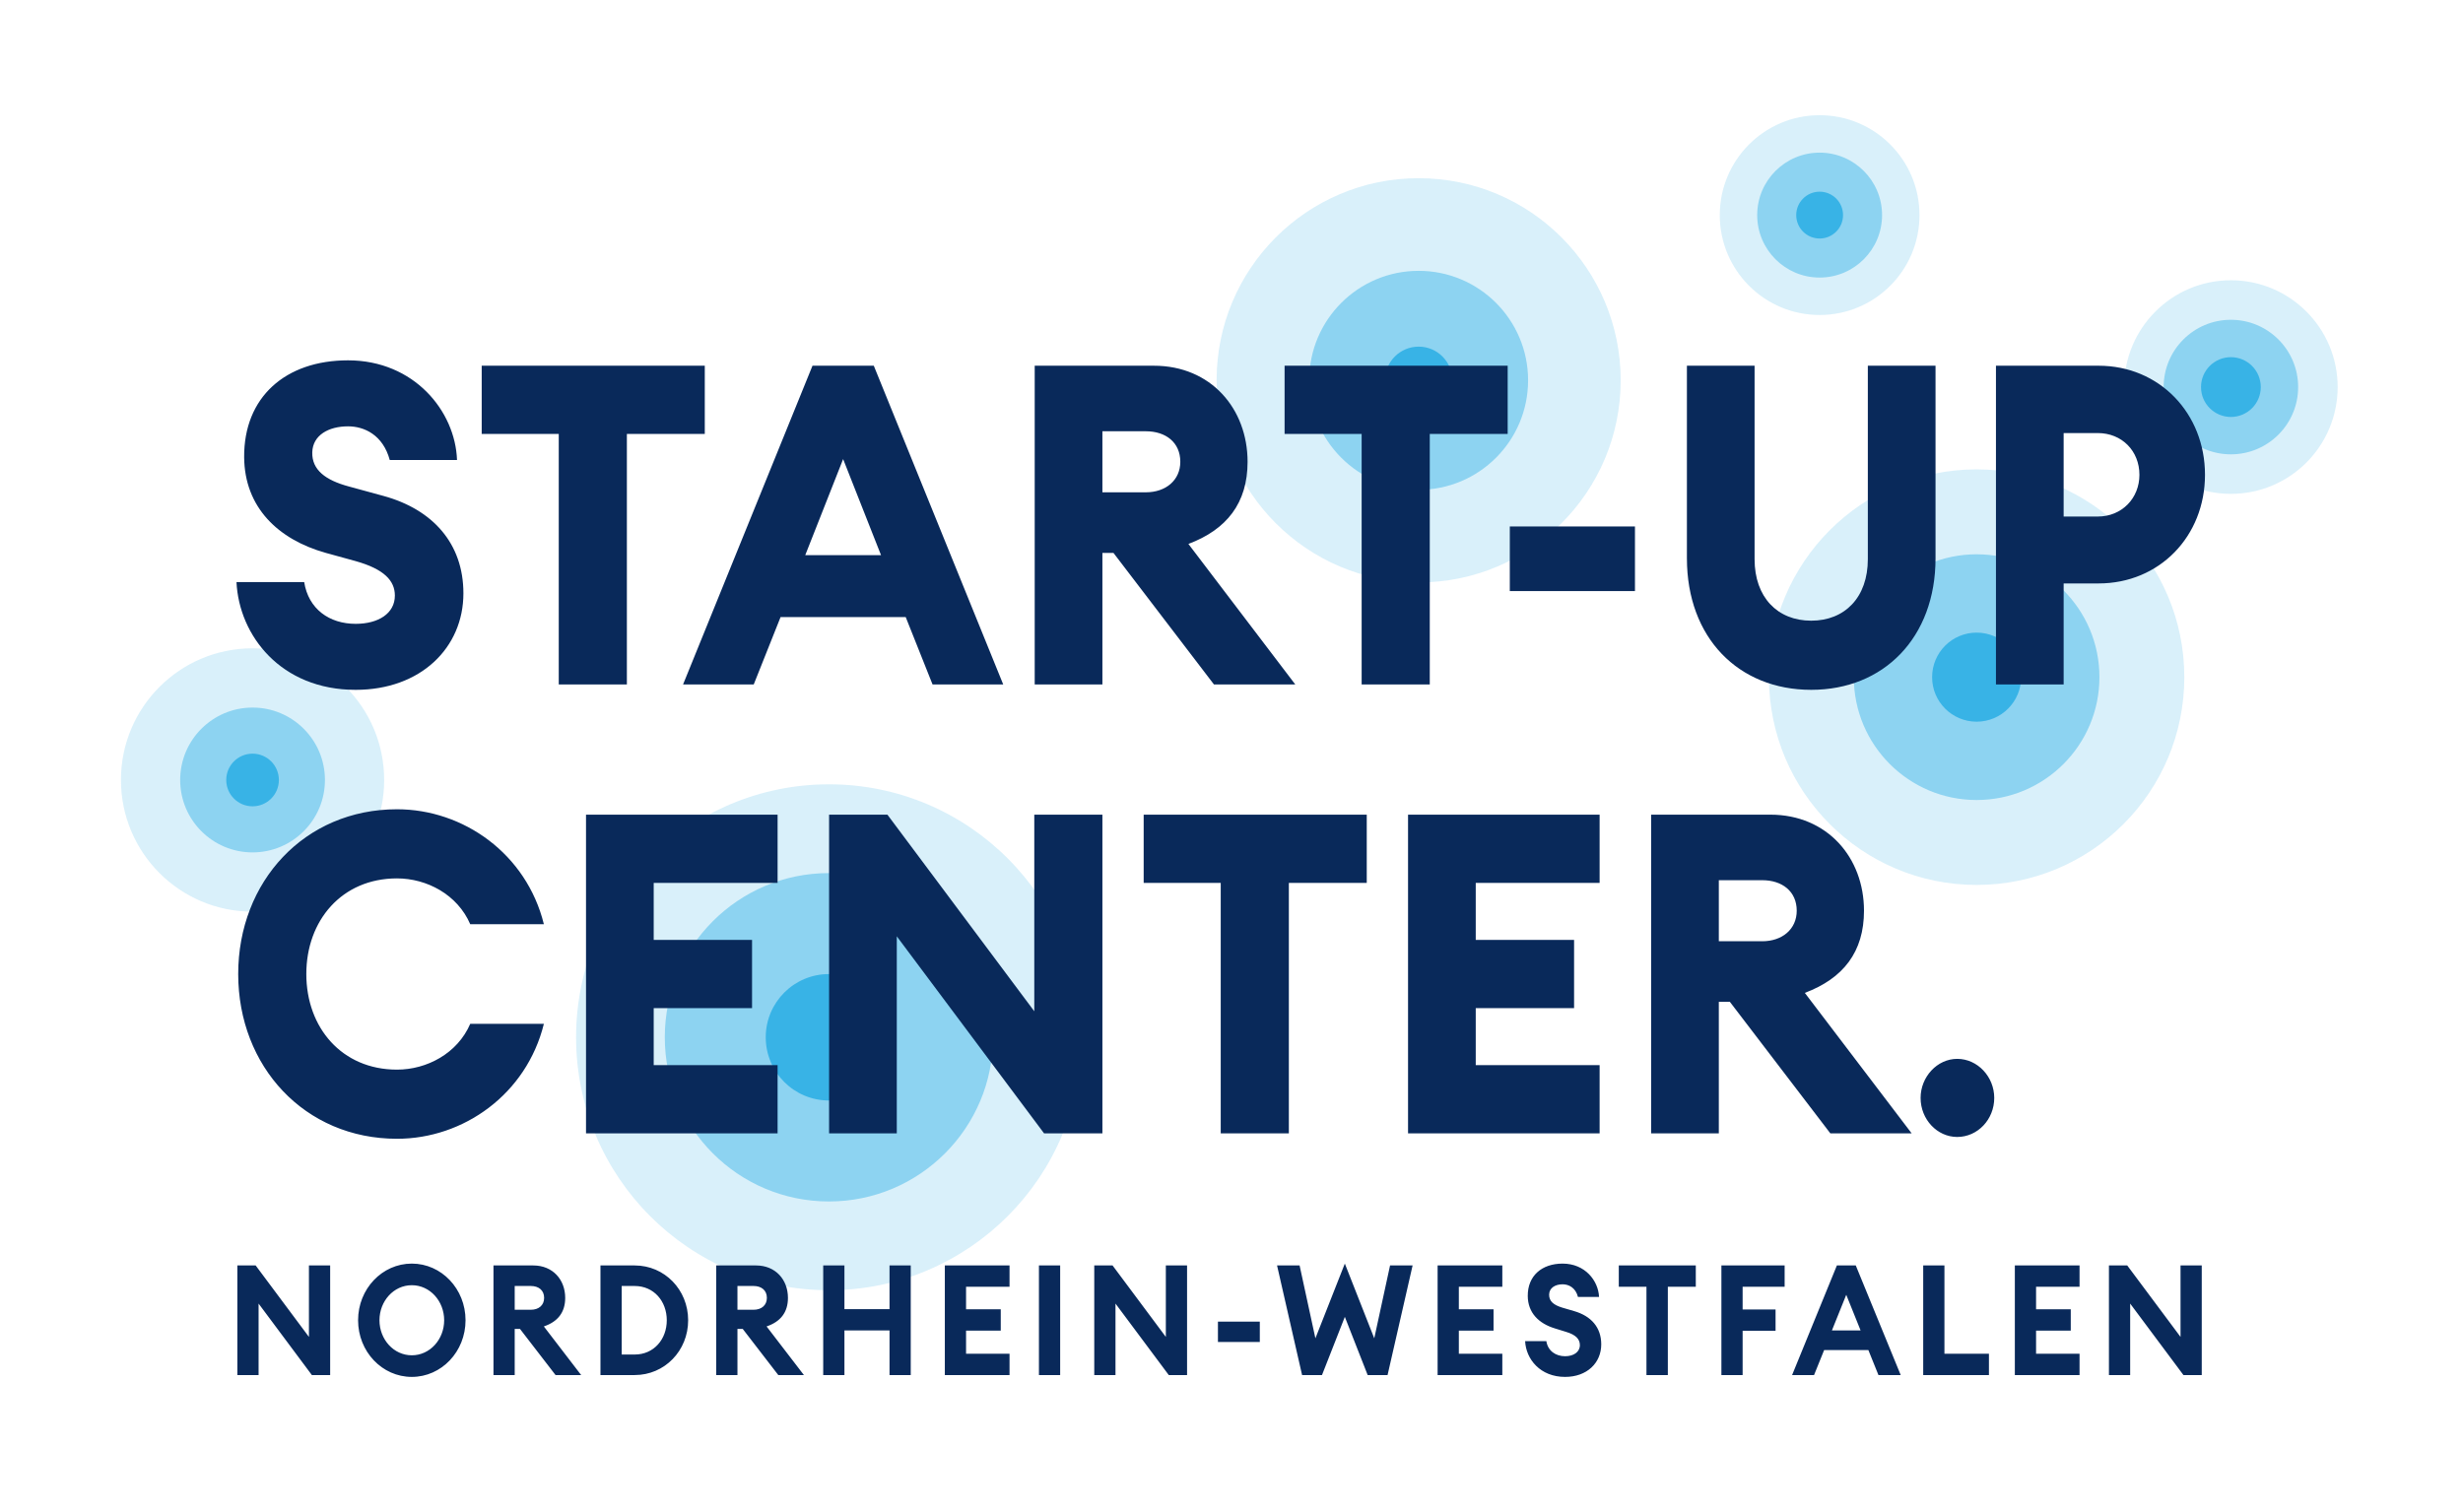 <?xml version="1.0" encoding="UTF-8"?>
<svg id="Start-Up-Center-NRW_Logo" xmlns="http://www.w3.org/2000/svg" viewBox="0 0 1000 614" width="1000" height="614">
  <defs>
    <style>
      .cls-1 {
        fill: #09295a;
      }

      .cls-2 {
        opacity: .15;
      }

      .cls-2, .cls-3, .cls-4 {
        fill: #009ee0;
      }

      .cls-3 {
        opacity: .6;
      }

      .cls-4 {
        opacity: .35;
      }
    </style>
  </defs>
  <g id="Wortbildmarke_farbig_blau">
    <path class="cls-2" d="M575.966,72.361c45.304-.01,82.038,36.73,82.048,82.062s-36.708,82.088-82.011,82.099c-45.304.01-82.038-36.73-82.048-82.062-.01-45.332,36.708-82.088,82.011-82.099ZM862.421,157.189c.005,23.953,19.415,43.366,43.353,43.361,23.938-.005,43.34-19.427,43.334-43.38-.005-23.953-19.415-43.366-43.353-43.361-23.938.005-43.34,19.427-43.334,43.38ZM698.246,87.358c.005,22.404,18.16,40.563,40.551,40.558,22.391-.005,40.538-18.171,40.533-40.576-.005-22.404-18.16-40.563-40.551-40.558-22.391.005-40.538,18.171-40.533,40.576ZM718.201,275.001c.01,46.601,37.773,84.369,84.344,84.359s84.317-37.796,84.307-84.397c-.01-46.601-37.773-84.369-84.344-84.359-46.572.01-84.317,37.796-84.307,84.397ZM233.893,421.245c.013,56.731,45.984,102.711,102.68,102.698,56.696-.013,102.647-46.012,102.635-102.744-.013-56.731-45.984-102.711-102.68-102.698-56.696.013-102.647,46.012-102.635,102.744ZM49.108,316.752c.007,29.528,23.935,53.461,53.445,53.454,29.51-.007,53.428-23.949,53.421-53.478-.007-29.528-23.935-53.461-53.445-53.454-29.51.007-53.428,23.949-53.421,53.478Z"/>
    <path class="cls-4" d="M905.758,129.858c15.08-.003,27.307,12.226,27.31,27.315.003,15.089-12.218,27.324-27.298,27.327-15.08.003-27.307-12.226-27.31-27.315-.003-15.089,12.218-27.324,27.298-27.327ZM531.551,154.451c.005,24.555,19.903,44.456,44.443,44.45,24.539-.005,44.428-19.915,44.423-44.47-.005-24.555-19.903-44.456-44.443-44.45-24.539.005-44.428,19.915-44.423,44.47ZM269.914,421.237c.008,36.825,29.849,66.671,66.651,66.662,36.802-.008,66.629-29.867,66.621-66.692-.008-36.825-29.849-66.671-66.651-66.662-36.802.008-66.629,29.867-66.621,66.692ZM752.665,274.993c.006,27.555,22.335,49.888,49.873,49.882,27.538-.006,49.857-22.349,49.851-49.904-.006-27.555-22.335-49.888-49.873-49.882-27.538.006-49.857,22.349-49.851,49.904ZM713.437,87.355c.003,14.009,11.355,25.363,25.356,25.36,14-.003,25.347-11.362,25.344-25.371-.003-14.009-11.355-25.363-25.356-25.36-14.0.003-25.347,11.362-25.344,25.371ZM73.153,316.746c.004,16.241,13.164,29.403,29.395,29.4,16.231-.004,29.385-13.172,29.382-29.413-.004-16.241-13.164-29.403-29.395-29.4-16.231.004-29.385,13.172-29.382,29.413Z"/>
    <path class="cls-3" d="M802.523,256.896c9.983-.002,18.077,8.093,18.079,18.082.002,9.989-8.088,18.088-18.071,18.09-9.983.002-18.077-8.093-18.079-18.082-.002-9.989,8.088-18.088,18.071-18.09ZM562.312,154.444c.002,7.555,6.124,13.679,13.675,13.677,7.551-.002,13.67-6.128,13.669-13.683-.002-7.555-6.124-13.679-13.675-13.677-7.551.002-13.67,6.128-13.669,13.683ZM310.896,421.228c.003,14.178,11.492,25.668,25.661,25.665,14.169-.003,25.652-11.499,25.649-25.676-.003-14.178-11.492-25.668-25.661-25.665-14.169.003-25.652,11.499-25.649,25.676ZM729.281,87.351c.001,5.253,4.258,9.511,9.508,9.51,5.25-.001,9.505-4.261,9.504-9.514-.001-5.253-4.258-9.511-9.508-9.51-5.25.001-9.505,4.261-9.504,9.514ZM91.855,316.742c.001,5.906,4.787,10.692,10.689,10.691,5.902-.001,10.686-4.79,10.684-10.696-.001-5.906-4.787-10.692-10.689-10.691-5.902.001-10.686,4.79-10.684,10.696ZM893.629,157.182c.001,6.706,5.436,12.141,12.138,12.14,6.702-.001,12.134-5.439,12.132-12.145-.001-6.706-5.436-12.141-12.138-12.14-6.702.001-12.134,5.439-12.132,12.145Z"/>
    <path class="cls-1" d="M96.021,236.375h27.485c1.729,10.939,10.198,16.954,20.91,16.954,9.162,0,15.907-4.189,15.907-11.481,0-6.015-4.323-10.76-16.079-14.036l-11.927-3.282c-19.531-5.473-33.009-18.595-33.187-38.832-.172-24.425,16.772-39.374,42.177-39.374,26.792,0,43.557,20.6,44.25,40.473h-27.306c-2.772-10.211-10.376-13.672-16.944-13.672-7.954,0-14.343,3.639-14.521,10.568-.172,7.114,5.36,11.303,14.871,13.857l14,3.825c20.046,5.473,32.494,19.323,32.494,39.56,0,22.056-17.287,39.196-43.735,39.196-30.415,0-47.359-22.063-48.395-43.755ZM226.863,176.221h-31.287v-27.708h90.572v27.708h-31.63v101.718h-27.656v-101.718ZM329.877,148.514h24.891l52.547,129.426h-28.692l-10.891-27.344h-50.817l-10.891,27.344h-28.692l52.547-129.426ZM357.705,225.436l-15.386-39.01-15.379,39.01h30.765ZM420.1,148.514h48.402c23.161,0,38.026,17.497,38.026,39.01,0,16.769-8.468,27.522-24.026,33.359l43.385,57.056h-33.016l-40.791-53.41h-4.495v53.41h-27.485v-129.426ZM465.214,199.919c8.125,0,14-4.924,14-12.395,0-7.842-5.874-12.395-14-12.395h-17.63v24.789h17.63ZM552.843,176.221h-31.287v-27.708h90.572v27.708h-31.63v101.718h-27.656v-101.718ZM684.899,226.713v-78.199h27.478v78.563c0,15.498,9.333,24.975,22.99,24.975s22.99-9.476,22.99-24.975v-78.563h27.485v78.199c0,32.267-21.089,53.417-50.474,53.417-29.557,0-50.467-21.15-50.467-53.417ZM852.031,236.924h-14.171v41.016h-27.485v-129.426h41.656c24.719,0,43.214,19.323,43.214,44.298s-18.495,44.112-43.214,44.112ZM851.687,175.858h-13.828v33.902h13.828c9.855,0,16.937-7.471,16.937-16.947,0-9.662-7.082-16.954-16.937-16.954ZM96.714,395.534c0-37.555,26.963-66.903,64.474-66.903,26.963,0,52.547,18.046,59.629,46.667h-29.9c-5.188-12.031-17.63-18.595-29.729-18.595-22.475,0-36.818,17.14-36.818,38.832s14.343,38.825,36.818,38.825c12.099,0,24.541-6.558,29.729-18.588h29.9c-7.082,28.614-32.666,46.667-59.629,46.667-37.511,0-64.474-29.349-64.474-66.903ZM237.926,330.821h77.78v27.708h-50.296v23.148h39.926v27.708h-39.926v23.155h50.296v27.708h-77.78v-129.426ZM423.908,460.247l-59.807-80.026v80.026h-27.485v-129.426h23.683l59.629,79.841v-79.841h27.656v129.426h-23.676ZM495.629,358.529h-31.287v-27.708h90.572v27.708h-31.63v101.718h-27.656v-101.718ZM571.68,330.821h77.78v27.708h-50.296v23.148h39.926v27.708h-39.926v23.155h50.296v27.708h-77.78v-129.426ZM670.371,330.821h48.402c23.161,0,38.026,17.497,38.026,39.01,0,16.769-8.468,27.522-24.026,33.359l43.385,57.056h-33.016l-40.791-53.41h-4.495v53.41h-27.485v-129.426ZM715.486,382.226c8.125,0,14-4.924,14-12.395,0-7.842-5.874-12.395-14-12.395h-17.63v24.789h17.63ZM794.646,461.703c-8.125,0-14.864-7.107-14.864-15.855,0-8.57,6.739-15.862,14.864-15.862,8.297,0,15.036,7.293,15.036,15.862,0,8.748-6.739,15.855-15.036,15.855ZM612.993,213.776h50.817v26.245h-50.817v-26.245ZM126.618,558.388l-21.632-29.024v29.024h-8.619v-44.509h7.429l21.632,29.024v-29.024h8.619v44.509h-7.429ZM167.202,559.139c-12.067,0-21.815-10.277-21.815-23.003s9.748-23.009,21.815-23.009c12.062,0,21.81,10.283,21.81,23.009s-9.748,23.003-21.81,23.003ZM167.202,550.364c7.368,0,13.135-6.455,13.135-14.228s-5.767-14.234-13.135-14.234c-7.374,0-13.135,6.46-13.135,14.234s5.761,14.228,13.135,14.228ZM200.356,513.879h16.166c7.908,0,12.957,5.77,12.957,13.165,0,5.954-3.092,9.715-8.675,11.596l15.153,19.748h-10.399l-14.442-18.741h-2.141v18.741h-8.619v-44.509ZM215.515,531.874c3.209,0,5.405-1.82,5.405-4.83,0-3.072-2.197-4.824-5.405-4.824h-6.54v9.654h6.54ZM243.792,513.879h13.908c12.123,0,21.693,9.843,21.693,22.257,0,12.408-9.57,22.252-21.693,22.252h-13.908v-44.509ZM257.7,550.053c7.785,0,13.018-6.21,13.018-13.916,0-7.712-5.233-13.916-13.018-13.916h-5.288v27.833h5.288ZM290.793,513.879h16.166c7.908,0,12.957,5.77,12.957,13.165,0,5.954-3.092,9.715-8.675,11.596l15.153,19.748h-10.399l-14.442-18.741h-2.141v18.741h-8.619v-44.509ZM305.952,531.874c3.209,0,5.405-1.82,5.405-4.83,0-3.072-2.197-4.824-5.405-4.824h-6.54v9.654h6.54ZM334.229,513.879h8.619v17.745h18.306v-17.745h8.614v44.509h-8.614v-18.117h-18.306v18.117h-8.619v-44.509ZM383.61,513.879h26.27v8.653h-17.65v9.153h14.086v8.653h-14.086v9.398h17.65v8.653h-26.27v-44.509ZM421.818,513.879h8.619v44.509h-8.619v-44.509ZM474.53,558.388l-21.632-29.024v29.024h-8.619v-44.509h7.429l21.632,29.024v-29.024h8.619v44.509h-7.429ZM494.494,536.698h17v8.274h-17v-8.274ZM546.016,534.756l-9.276,23.632h-8.08l-10.165-44.509h9.153l6.417,29.591,11.95-30.342,11.945,30.342,6.417-29.591h9.153l-10.165,44.509h-8.08l-9.27-23.632ZM583.685,513.879h26.27v8.653h-17.65v9.153h14.086v8.653h-14.086v9.398h17.65v8.653h-26.27v-44.509ZM627.833,544.6c.595,4.012,3.865,6.143,7.607,6.143,3.448,0,6.006-1.697,6.006-4.518,0-2.382-1.607-4.196-5.65-5.386l-4.454-1.38c-6.656-2.009-10.999-6.393-11.055-13.165-.061-8.213,5.705-13.165,14.141-13.165,9.098,0,14.503,6.894,14.803,13.544h-8.558c-.951-3.761-3.748-5.141-6.245-5.141-3.031,0-5.405,1.502-5.466,4.134-.061,2.76,1.841,4.262,5.288,5.331l4.933,1.441c6.834,2.009,10.938,6.583,10.938,13.477,0,7.584-5.828,13.226-14.681,13.226-10.104,0-15.871-7.206-16.227-14.54h8.619ZM668.478,522.532h-11.233v-8.653h31.263v8.653h-11.35v35.857h-8.681v-35.857ZM698.901,513.879h25.675v8.653h-17.055v9.215h13.374v8.653h-13.374v17.99h-8.619v-44.509ZM745.791,513.879h7.668l18.245,44.509h-9.036l-4.098-10.155h-17.951l-4.098,10.155h-8.914l18.184-44.509ZM755.417,540.271l-5.822-14.478-5.822,14.478h11.645ZM780.841,513.879h8.619v35.857h18.067v8.653h-26.687v-44.509ZM818.044,513.879h26.27v8.653h-17.65v9.153h14.086v8.653h-14.086v9.398h17.65v8.653h-26.27v-44.509ZM886.498,558.388l-21.632-29.024v29.024h-8.619v-44.509h7.429l21.637,29.024v-29.024h8.614v44.509h-7.429Z"/>
  </g>
</svg>